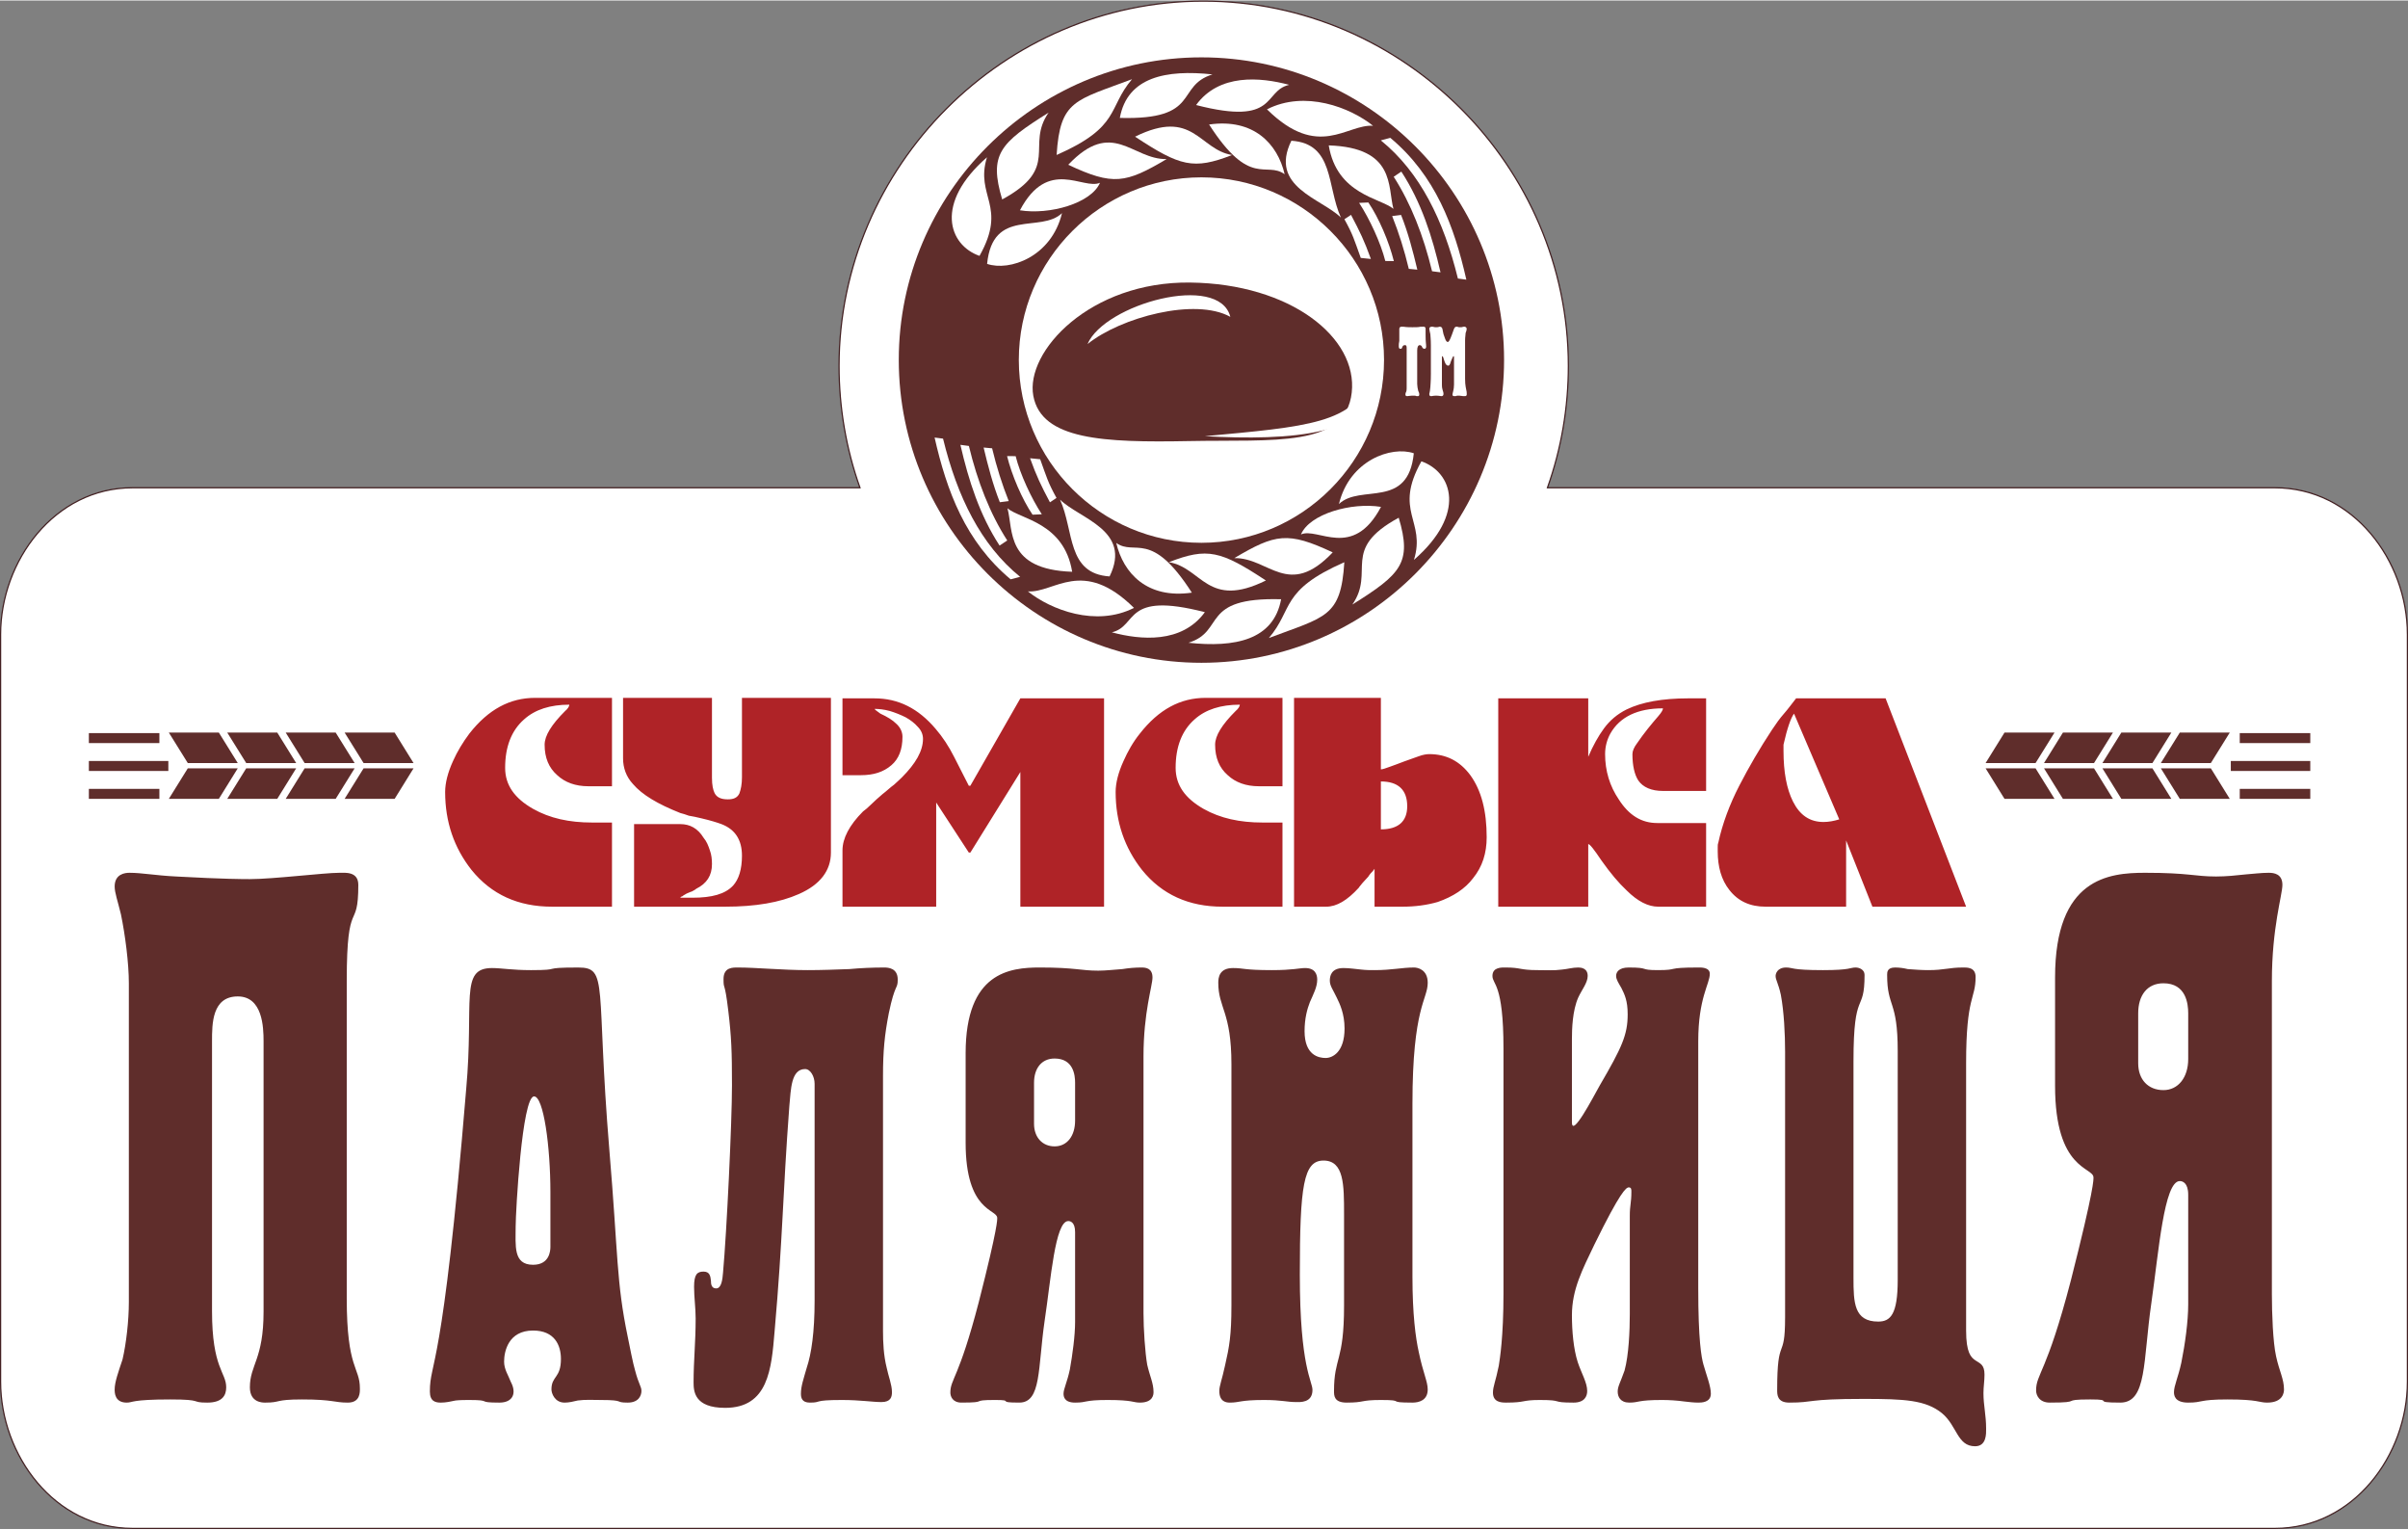 <?xml version="1.0" encoding="UTF-8"?>
<!DOCTYPE svg PUBLIC "-//W3C//DTD SVG 1.1//EN" "http://www.w3.org/Graphics/SVG/1.1/DTD/svg11.dtd">
<!-- Creator: CorelDRAW -->
<svg xmlns="http://www.w3.org/2000/svg" xml:space="preserve" width="600px" height="381px" version="1.1" style="shape-rendering:geometricPrecision; text-rendering:geometricPrecision; image-rendering:optimizeQuality; fill-rule:evenodd; clip-rule:evenodd"
viewBox="0 0 533000 338230"
 xmlns:xlink="http://www.w3.org/1999/xlink"
 xmlns:xodm="http://www.corel.com/coreldraw/odm/2003">
 <rect x="0" y="0" width="533000" height="338230" fill="#808080" stroke="none"/>
 <defs>
  <style type="text/css">
   <![CDATA[
    .str0 {stroke:#432022;stroke-width:270;stroke-miterlimit:22.926}
    .fil3 {fill:white}
    .fil2 {fill:#AF2327}
    .fil1 {fill:#5F2D2B}
    .fil0 {fill:white;fill-rule:nonzero}
   ]]>
  </style>
 </defs>
 <g id="Слой_x0020_1">
  <g id="Сумська_x0020_паляниця_лого.cdr">
   <path class="fil0 str0" d="M29340 107820l161010 0c-3080,-8630 -4630,-17790 -4630,-26960 0,-44090 36440,-80730 80650,-80730 44210,0 80780,36520 80780,80730 0,9170 -1550,18330 -4630,26960l161020 0c17320,0 29330,16130 29330,32460l0 165350c0,16330 -12010,32470 -29330,32470l-474200 0c-17290,0 -29210,-16220 -29210,-32470l0 -165350c0,-16240 11920,-32460 29210,-32460z"/>
   <path class="fil1" d="M28520 288020c0,4070 -580,9200 -1400,12690 -930,2800 -1740,5010 -1740,6640 0,700 0,2910 2670,2910 1400,0 940,-700 9670,-700 7460,0 4310,700 8160,700 3380,0 4190,-1640 4190,-3380 0,-3370 -3140,-4190 -3140,-16880l0 -59720c0,-3840 0,-9900 5700,-9900 5480,0 5710,6760 5710,9900l0 59830c0,10600 -3030,11760 -3030,16770 0,3380 2800,3380 3380,3380 3610,0 1980,-700 8160,-700 6870,0 7100,700 10130,700 2800,0 2680,-2330 2680,-3150 0,-4770 -2910,-4190 -2910,-19910l0 -70310c0,-18860 2560,-10590 2560,-21190 0,-3020 -2910,-2680 -4190,-2680 -3380,0 -14680,1400 -19810,1400 -1390,0 -5710,0 -16310,-580 -4650,-230 -7570,-820 -10360,-820 -930,0 -3260,240 -3260,3030 0,1400 690,3260 1390,6170 940,4540 1750,10830 1750,15250l0 70550zm89470 6290c4770,0 6170,3260 6170,6280 0,4310 -2100,3730 -2100,6760 0,810 700,2910 2920,2910 930,0 1980,-240 2910,-470 1630,-230 3490,-110 5120,-110 5480,0 2920,580 5940,580 2570,0 3030,-1750 3030,-2570 0,-1040 -580,-1390 -1400,-4530 -460,-1520 -1160,-5130 -1630,-7450 -2560,-12350 -2090,-17820 -4070,-41330 -3030,-36560 -120,-40400 -6880,-40400 -8730,0 -3140,580 -10480,580 -4190,0 -6520,-460 -8620,-460 -7220,0 -3960,7330 -5710,26770 -5240,63560 -8040,60070 -8040,66940 0,2210 1280,2450 2450,2450 1050,0 2210,-240 3260,-470 1050,-110 2100,-110 3030,-110 5240,0 1400,580 6640,580 3030,0 3850,-2100 2560,-4540 -580,-1520 -1510,-2800 -1510,-4540 0,-2220 930,-6870 6410,-6870zm0 -14550c-4430,0 -3850,-4200 -3850,-8500 0,-3150 1400,-28760 4080,-28760 2090,0 3610,11060 3610,21190l0 12110c0,930 -230,3960 -3840,3960zm62320 7910c0,6980 -700,11760 -1750,14900 -700,2450 -1280,4080 -1280,5710 0,930 230,1980 1980,1980 2800,0 460,-580 7110,-580 4070,0 6750,460 8730,460 2100,0 2330,-1170 2330,-2210 0,-1630 -810,-3610 -1160,-5360 -700,-2790 -820,-5700 -820,-8150l0 -56460c0,-5470 350,-9080 1280,-13850 1400,-6750 1980,-5240 1980,-7450 0,-2560 -2090,-2680 -3020,-2680 -2570,0 -5250,120 -7690,350 -3030,110 -6180,230 -9210,230 -5590,0 -11530,-580 -15370,-580 -1170,0 -3270,-120 -3270,2560 0,2560 240,120 1050,6990 700,5820 820,8960 820,16530 0,8260 -1170,32480 -1980,41440 -120,1510 -350,3490 -1510,3490 -1050,0 -1170,-930 -1170,-1740 -120,-940 -230,-1980 -1630,-1980 -1400,0 -2100,580 -2100,3370 0,2330 350,4660 350,6990 0,5350 -460,9310 -460,14090 0,1970 110,5700 6990,5700 9550,0 10250,-8610 10940,-16880 1870,-21310 1750,-29680 3270,-49940 350,-3610 350,-8150 3490,-8150 1170,0 2100,1630 2100,3260l0 47960zm57660 4660c0,3140 -580,7330 -1160,10590 -590,2800 -1400,4310 -1400,5360 0,580 110,1980 2560,1980 2800,0 1860,-580 7220,-580 5600,0 5600,580 7110,580 2910,0 3030,-1750 3030,-2330 0,-1980 -820,-3500 -1400,-6060 -470,-2680 -820,-7910 -820,-11400l0 -56820c0,-9780 1990,-15590 1990,-17460 0,-2090 -1520,-2210 -2450,-2210 -1400,0 -2800,120 -4200,350 -1740,110 -3610,350 -5350,350 -3970,0 -5010,-700 -12930,-700 -6640,0 -16430,1050 -16430,18970l0 19800c0,15360 6990,14670 6990,16640 0,350 230,1750 -4080,18630 -4420,17000 -6290,17000 -6290,20030 0,810 470,2210 2450,2210 6290,0 1630,-580 7450,-580 4550,0 0,580 5360,580 4900,0 4080,-7570 5600,-18050 1390,-9200 2320,-22120 5240,-22120 460,0 1510,240 1510,2450l0 19790zm-9090 -52850c0,-3150 1640,-5360 4550,-5360 4190,0 4540,3720 4540,5360l0 8380c0,3370 -1750,5700 -4540,5700 -2680,0 -4550,-1980 -4550,-5000l0 -9080zm43690 49360c0,6520 -470,9080 -1400,13150 -700,3260 -1280,4540 -1280,5700 0,2450 1630,2570 2330,2570 2210,0 2210,-580 7570,-580 3960,0 5010,460 7110,460 810,0 3610,230 3610,-2680 0,-1980 -2800,-5000 -2800,-25490 0,-19790 820,-25270 5240,-25270 4550,0 4550,5360 4550,11880l0 20260c0,12450 -2220,11290 -2220,18850 0,1050 0,2570 2800,2570 4080,0 2910,-580 7570,-580 5710,0 930,580 6990,580 1400,0 3380,-470 3380,-2910 0,-1750 -1050,-3730 -1980,-8270 -700,-3140 -1400,-8380 -1400,-16650l0 -38300c0,-21420 3380,-23050 3380,-26770 0,-2920 -2210,-3380 -3030,-3380 -2680,0 -4890,580 -8740,580 -930,0 -1860,0 -2910,-120 -1280,-110 -2560,-340 -3960,-340 -2800,0 -3030,1860 -3030,2790 0,1170 700,1980 1520,3730 690,1390 1740,3600 1740,6860 0,5240 -2670,6520 -4190,6520 -1510,0 -4660,-580 -4660,-5930 0,-2800 580,-4900 1170,-6410 810,-1860 1630,-3370 1630,-5000 0,-1160 -470,-2560 -2680,-2560 -1280,0 -2680,460 -7340,460 -6290,0 -6170,-460 -8620,-460 -3030,0 -3260,2090 -3260,3260 0,5580 2910,6400 2910,18040l0 53440zm60220 -2800c0,9780 -810,14550 -1040,16070 -700,3490 -1290,4540 -1290,5940 0,2090 1750,2210 2920,2210 4420,0 3370,-580 7450,-580 5480,0 2220,580 7460,580 2440,0 3030,-1400 3030,-2570 0,-1860 -1290,-3950 -2100,-6400 -930,-2910 -1280,-6870 -1280,-10360 0,-5710 2330,-10130 5010,-15720 5710,-11640 6990,-12570 7570,-12570 580,0 580,470 580,930 0,2560 -350,2910 -350,5360l0 21770c0,3610 -230,9080 -1160,12460 -930,2670 -1520,3490 -1520,4650 0,1160 590,2450 2570,2450 2210,0 1740,-580 7220,-580 1630,0 3380,110 5010,340 1050,120 2090,240 3030,240 690,0 2790,0 2790,-1980 0,-1630 -930,-3960 -1630,-6410 -470,-1620 -1160,-5470 -1160,-16880l0 -54710c0,-9550 2560,-12690 2560,-14900 0,-1520 -2100,-1400 -2560,-1400 -7460,0 -4080,580 -8970,580 -4200,0 -1640,-580 -6410,-580 -2220,0 -2800,1050 -2800,1860 0,820 580,1630 1170,2680 700,1400 1390,2790 1390,5820 0,4540 -1280,7340 -6170,15720 -1630,2910 -6170,11640 -6170,8150l0 -18400c0,-2210 110,-6280 1400,-9190 810,-1750 2090,-3260 2090,-4780 0,-1740 -1510,-1860 -2090,-1860 -1290,0 -2340,350 -3620,460 -1740,240 -3490,120 -5350,120 -4080,0 -3620,-580 -7110,-580 -820,0 -2910,-120 -2910,1860 0,1980 2440,1520 2440,16070l0 54130zm62330 5470c0,9780 -1750,3610 -1750,15950 0,1050 0,2800 2680,2800 5710,0 3610,-820 16420,-820 9090,0 13750,240 17360,3150 3380,2790 3380,7330 7340,7330 2560,0 2450,-2790 2450,-3850 0,-3140 -590,-5120 -590,-7910 0,-1400 230,-2680 230,-4080 0,-2210 -920,-2440 -1970,-3140 -1050,-690 -2100,-1750 -2100,-6630l0 -59140c0,-15020 2100,-14090 2100,-19100 0,-2210 -1980,-2090 -2800,-2090 -3140,0 -4080,580 -7690,580 -1510,0 -3030,-120 -4540,-230 -930,-230 -1870,-350 -2800,-350 -1750,0 -1750,1050 -1750,1630 0,7330 2340,5470 2340,16880l0 50640c0,7680 -1640,9200 -4320,9200 -5350,0 -5470,-4190 -5470,-9660l0 -47970c0,-16290 2450,-10240 2450,-19090 0,-1170 -1170,-1630 -1980,-1630 -1290,0 -1050,580 -7230,580 -7100,0 -6640,-580 -8150,-580 -1980,0 -2330,1400 -2330,1860 0,930 580,1520 1160,4190 700,3730 940,8730 940,12580l0 58900zm89230 -3020c0,3840 -700,8840 -1520,12920 -700,3260 -1630,5120 -1630,6520 0,690 120,2330 3150,2330 3380,0 2210,-700 8730,-700 6880,0 6880,700 8740,700 3500,0 3730,-2210 3730,-2910 0,-2330 -1050,-4080 -1750,-7340 -700,-3140 -930,-9540 -930,-13740l0 -69260c0,-11880 2330,-19100 2330,-21310 0,-2440 -1860,-2680 -3030,-2680 -1750,0 -3380,240 -5010,350 -2210,240 -4420,470 -6640,470 -4770,0 -5940,-820 -15720,-820 -8040,0 -19920,1170 -19920,23170l0 23980c0,18750 8500,17930 8500,20260 0,470 230,2210 -5010,22820 -5360,20600 -7690,20600 -7690,24330 0,1040 700,2680 3030,2680 7690,0 1980,-700 8970,-700 5590,0 0,700 6640,700 5940,0 5010,-9200 6870,-22010 1630,-11290 2800,-27010 6300,-27010 580,0 1860,350 1860,3030l0 24220zm-11070 -64380c0,-3960 1980,-6640 5590,-6640 5010,0 5480,4540 5480,6640l0 10130c0,4070 -2220,6870 -5480,6870 -3380,0 -5590,-2330 -5590,-5940l0 -11060z"/>
   <path class="fil2" d="M135460 154310l0 19560 -5240 0c-2800,0 -5130,-820 -6880,-2450 -1860,-1630 -2790,-3840 -2790,-6750 0,-1980 1510,-4430 4540,-7450 580,-470 930,-1050 930,-1400 -4190,0 -7570,1050 -10020,3260 -2790,2450 -4190,6050 -4190,10710 0,3840 2100,6750 6180,9080 3720,2100 8030,3030 13040,3030l4430 0 0 18620 -13280 0c-7460,0 -13400,-2670 -17820,-8140 -3850,-4890 -5830,-10600 -5830,-17240 0,-1970 580,-4300 1750,-6860 930,-2100 2210,-4190 3610,-6060 4190,-5350 8970,-7910 14560,-7910l17010 0zm25050 46210l-20160 0 0 -18270 10250 0c2100,0 3850,930 5130,3020 700,820 1050,1750 1400,2800 350,930 460,1980 460,3020 0,2560 -1160,4310 -3490,5470 -240,240 -580,360 -940,590 -460,120 -810,350 -1160,460 -350,240 -700,350 -930,590 -350,110 -470,230 -470,340l2680 0c4310,0 7230,-810 8970,-2670 1280,-1400 1980,-3610 1980,-6640 0,-3490 -1510,-5820 -4540,-6980 -930,-350 -2450,-820 -4430,-1280 -1050,-240 -1980,-470 -2790,-580 -700,-240 -1290,-470 -1870,-590 -5010,-1980 -8500,-4070 -10480,-6400 -1520,-1630 -2210,-3610 -2210,-5710l0 -13380 19680 0 0 17690c0,1630 240,2680 580,3380 470,930 1400,1390 2920,1390 1280,0 2090,-340 2560,-1280 350,-930 580,-2090 580,-3600l0 -17580 19690 0 0 34230c0,3950 -2330,7100 -7110,9190 -4190,1860 -9550,2790 -16300,2790zm83870 0l-18530 0 0 -29800 -11060 17820 -350 0 -7220 -11070 0 23050 -20740 0 0 -12450c0,-2680 1520,-5590 4540,-8620 470,-340 1050,-810 1750,-1510 820,-820 1630,-1510 2570,-2330 930,-700 1740,-1510 2560,-2090 810,-710 1390,-1290 1750,-1630 3020,-3030 4650,-5830 4650,-8500 0,-930 -340,-1860 -1160,-2680 -700,-810 -1630,-1510 -2680,-2100 -1170,-580 -2330,-1040 -3490,-1390 -1280,-350 -2450,-470 -3380,-470 0,120 460,470 1280,1050 1510,700 2680,1400 3490,2210 930,820 1400,1870 1400,2910 0,2790 -810,4890 -2450,6290 -1740,1510 -3950,2210 -6750,2210l-4080 0 0 -17000 7110 0c5240,0 9670,2210 13510,6750 1510,1750 2910,3850 4080,6180l3260 6400 350 0 11060 -19330 18530 0 0 46100zm39490 -46210l0 19560 -5240 0c-2800,0 -5130,-820 -6880,-2450 -1860,-1630 -2790,-3840 -2790,-6750 0,-1980 1510,-4430 4540,-7450 580,-470 930,-1050 930,-1400 -4190,0 -7570,1050 -10020,3260 -2790,2450 -4190,6050 -4190,10710 0,3840 2100,6750 6170,9080 3730,2100 8040,3030 13050,3030l4430 0 0 18620 -13280 0c-7460,0 -13400,-2670 -17820,-8140 -3850,-4890 -5830,-10600 -5830,-17240 0,-1970 580,-4300 1750,-6860 930,-2100 2100,-4190 3610,-6060 4190,-5350 8970,-7910 14560,-7910l17010 0zm2560 0l19220 0 0 15830c350,0 1050,-240 1980,-580 930,-350 1980,-700 3150,-1170 1050,-350 2210,-810 3260,-1160 930,-350 1750,-470 2330,-470 3730,0 6750,1520 9080,4660 2450,3380 3620,7920 3620,13740 0,3490 -940,6520 -3030,9080 -1750,2320 -4430,4070 -7810,5240 -2440,700 -5010,1040 -7800,1040l-6180 0 0 -8380c0,0 -110,120 -350,470 -350,350 -690,700 -1050,1280 -460,460 -810,930 -1280,1400 -340,460 -700,810 -810,1040 -2560,2800 -4890,4190 -7220,4190l-7110 0 0 -46210zm19220 18500l0 10600c3850,0 5830,-1750 5830,-5120 0,-3610 -1980,-5480 -5830,-5480zm71990 -18390l0 20490 -9550 0c-2560,0 -4430,-810 -5470,-2330 -820,-1280 -1290,-3250 -1290,-5820 0,-700 350,-1510 1050,-2440 700,-1050 1520,-2100 2330,-3150 820,-1040 1630,-1970 2330,-2790 700,-810 1050,-1390 1050,-1750 -5590,0 -9550,1870 -11650,5590 -700,1280 -1160,2800 -1160,4540 0,3730 1050,7110 3020,10010 2220,3500 5010,5240 8510,5240l10830 0 0 18510 -10600 0c-2210,0 -4540,-1160 -6990,-3600 -1750,-1630 -3610,-3840 -5590,-6640 -1630,-2440 -2560,-3610 -2910,-3610l0 13850 -19920 0 0 -46100 19920 0 0 12930c1050,-2450 2210,-4550 3490,-6290 1290,-1750 2920,-3150 5010,-4190 3380,-1630 7920,-2450 13630,-2450l3960 0zm39730 0l17820 46100 -20740 0 -5820 -14660 0 14660 -17820 0c-3380,0 -6060,-1160 -8040,-3720 -1750,-2210 -2560,-5120 -2560,-8500 0,-230 0,-580 0,-930 0,-350 0,-700 110,-930 930,-4310 2560,-8620 4660,-12690 2100,-4080 4540,-8270 7220,-12340 930,-1400 1750,-2560 2680,-3610 930,-1050 1750,-2210 2680,-3380l19810 0zm-22600 10250l0 1390c0,4660 700,8390 2090,11180 1520,3030 3730,4540 6760,4540 1170,0 2330,-230 3490,-580l-10010 -23400c-700,930 -1520,3260 -2330,6870z"/>
   <polygon class="fil1" points="37370,176660 41570,169900 52630,169900 48440,176660 "/>
   <polygon class="fil1" points="37370,161990 41570,168740 52630,168740 48440,161990 "/>
   <polygon class="fil1" points="50300,176660 54500,169900 65560,169900 61370,176660 "/>
   <polygon class="fil1" points="50300,161990 54500,168740 65560,168740 61370,161990 "/>
   <polygon class="fil1" points="63240,176660 67430,169900 78500,169900 74300,176660 "/>
   <polygon class="fil1" points="63240,161990 67430,168740 78500,168740 74300,161990 "/>
   <polygon class="fil1" points="76280,176660 80480,169900 91540,169900 87350,176660 "/>
   <polygon class="fil1" points="76280,161990 80480,168740 91540,168740 87350,161990 "/>
   <polygon class="fil1" points="19670,170490 19670,168280 37260,168280 37260,170490 "/>
   <polygon class="fil1" points="19670,176660 19670,174450 35280,174450 35280,176660 "/>
   <polygon class="fil1" points="19670,164320 19670,162110 35280,162110 35280,164320 "/>
   <polygon class="fil1" points="493550,176660 489360,169900 478290,169900 482490,176660 "/>
   <polygon class="fil1" points="493550,161990 489360,168740 478290,168740 482490,161990 "/>
   <polygon class="fil1" points="480620,176660 476430,169900 465360,169900 469550,176660 "/>
   <polygon class="fil1" points="480620,161990 476430,168740 465360,168740 469550,161990 "/>
   <polygon class="fil1" points="467690,176660 463500,169900 452430,169900 456620,176660 "/>
   <polygon class="fil1" points="467690,161990 463500,168740 452430,168740 456620,161990 "/>
   <polygon class="fil1" points="454760,176660 450560,169900 439500,169900 443690,176660 "/>
   <polygon class="fil1" points="454760,161990 450560,168740 439500,168740 443690,161990 "/>
   <polygon class="fil1" points="511370,170490 511370,168280 493780,168280 493780,170490 "/>
   <polygon class="fil1" points="511370,176660 511370,174450 495760,174450 495760,176660 "/>
   <polygon class="fil1" points="511370,164320 511370,162110 495760,162110 495760,164320 "/>
   <path class="fil1" d="M265930 12580c36860,0 66990,30110 66990,66950 0,36910 -30130,67020 -66990,67020 -36860,0 -66990,-30110 -66990,-67020 0,-36840 30130,-66950 66990,-66950zm0 26550c22250,0 40420,18160 40420,40400 0,22310 -18170,40470 -40420,40470 -22260,0 -40420,-18160 -40420,-40470 0,-22240 18160,-40400 40420,-40400z"/>
   <path class="fil1" d="M263460 62410c22190,270 37100,12170 35740,24350 -1370,12270 -17190,10360 -36010,10730 -18920,360 -32650,-270 -34470,-10000 -1820,-9810 12550,-25360 34740,-25080z"/>
   <path class="fil3" d="M266690 96410c22400,-2090 33500,-2790 36600,-13160 2590,13150 -18260,14160 -36600,13160zm5640 -26410c-7780,-4310 -24250,100 -31610,6020 3790,-8840 29100,-15860 31610,-6020z"/>
   <path class="fil3" d="M314620 101970c6860,2400 10040,11630 -1650,21810 2700,-8710 -4600,-10670 1650,-21810z"/>
   <path class="fil3" d="M312940 100190c-4960,-1690 -14230,1540 -16570,11230 4740,-4530 15310,1290 16570,-11230z"/>
   <path class="fil3" d="M309600 114450c2980,9990 510,12470 -10260,19210 5150,-7400 -2740,-12150 10260,-19210z"/>
   <path class="fil3" d="M294990 122120c-9950,-4670 -12700,-4110 -21780,1270 7650,-150 11960,9090 21780,-1270z"/>
   <path class="fil3" d="M297560 124300c-750,12200 -4160,12030 -16700,16770 5460,-6380 2430,-10500 16700,-16770z"/>
   <path class="fil3" d="M305680 112050c-6530,-1050 -15780,1530 -17720,6100 3720,-1680 11480,5700 17720,-6100z"/>
   <path class="fil3" d="M280200 128340c-9950,-6550 -12930,-7380 -21470,-4050 7350,1220 8540,10430 21470,4050z"/>
   <path class="fil3" d="M283570 132490c-1670,9060 -10260,10730 -20510,9630 8310,-2570 2380,-10120 20510,-9630z"/>
   <path class="fil3" d="M266690 135350c-5100,6990 -14210,6170 -20590,4460 5860,-1380 2420,-9150 20590,-4460z"/>
   <path class="fil3" d="M263810 131030c-9890,1430 -15160,-4280 -16730,-11000 4170,2990 7640,-3150 16730,11000z"/>
   <path class="fil3" d="M251000 134400c-8420,4280 -18430,410 -23480,-3650 5820,420 12070,-7610 23480,3650z"/>
   <path class="fil3" d="M245600 127440c-9500,-620 -7810,-10040 -10970,-17000 4300,4250 16000,6760 10970,17000z"/>
   <path class="fil3" d="M237320 126410c-14770,-490 -13000,-9160 -14320,-14040 2900,2430 12520,3130 14320,14040z"/>
   <path class="fil3" d="M225800 127530l-2100 550c-10000,-8360 -14140,-19530 -16830,-31370l1870 240c3150,12870 8360,23520 17060,30580z"/>
   <path class="fil3" d="M221250 120610c-4390,-6730 -6850,-14370 -8670,-22290l1880 250c1890,7860 4670,14970 8490,20910l-1700 1130z"/>
   <path class="fil3" d="M221310 111020c-1540,-3890 -2610,-7980 -3590,-12100l1880 170c990,4130 2230,8050 3680,11680l-1970 250z"/>
   <path class="fil3" d="M228550 113780c-2350,-3470 -4580,-8710 -5640,-12970l1900 20c1000,4000 3440,9260 5790,12860l-2050 90z"/>
   <path class="fil3" d="M232400 111040c-1990,-3750 -2940,-5720 -4400,-9750l2240 220c1460,4040 1680,5060 3610,8560l-1450 970z"/>
   <path class="fil3" d="M311360 85340c0,930 0,1050 -230,1510 0,120 -240,700 350,700 230,0 580,-110 1040,-110 240,0 470,0 700,0 240,110 350,110 590,110 110,0 340,0 340,-350 0,-350 -110,-580 -230,-810 -110,-350 -230,-1170 -230,-1520l0 -7450c0,-810 230,-1160 580,-1160 240,0 470,230 470,350 110,230 230,460 580,460 120,0 350,-110 350,-460 0,-700 -120,-930 -120,-2440 0,-1170 0,-590 0,-1520 0,-120 0,-470 -460,-470 -1630,0 -120,120 -2450,120 -1980,0 -1400,-120 -2330,-120 -580,0 -580,350 -580,590 0,230 0,350 0,580 0,230 0,470 0,820 0,340 0,810 0,1160 -120,460 -120,820 -120,1160 0,580 230,580 470,580 230,0 230,-230 350,-460 110,-230 230,-350 580,-350 350,0 350,350 350,810l0 8270zm5360 -2910c0,1980 -120,2790 -120,3140 -110,1280 -230,1280 -230,1510 0,360 120,470 460,470 240,0 350,-110 1050,-110 700,0 820,110 1170,110 230,0 460,-110 460,-470 0,-690 -350,-810 -350,-2090l0 -6050c0,0 0,-240 120,-240 120,0 230,470 350,820 120,350 350,1280 930,1280 350,0 470,-580 580,-930 360,-810 470,-1170 590,-1170 110,0 110,120 110,240l0 6050c0,1170 -340,1860 -340,2210 0,240 110,350 460,350 230,0 350,0 580,-110 120,0 350,0 470,0 350,0 580,110 1050,110 460,0 700,0 580,-930 -120,-810 -350,-1280 -350,-2910l0 -8500c0,-820 120,-1160 120,-1630 110,-350 230,-580 230,-930 0,-350 -350,-470 -470,-470 -690,0 -110,120 -1050,120 -460,0 -340,-120 -700,-120 -580,0 -580,590 -1040,1750 -470,1280 -700,1630 -930,1630 -470,0 -700,-1170 -940,-1740 -230,-820 -110,-1640 -810,-1640 -230,0 -230,120 -820,120 -580,0 -460,-120 -930,-120 -460,0 -580,240 -580,470 0,230 120,580 230,1170 0,350 120,1040 120,2440l0 6170z"/>
   <path class="fil3" d="M216810 56510c-6850,-2400 -10040,-11630 1650,-21820 -2690,8710 4610,10680 -1650,21820z"/>
   <path class="fil3" d="M218490 58280c4960,1690 14240,-1530 16580,-11230 -4740,4530 -15320,-1290 -16580,11230z"/>
   <path class="fil3" d="M221830 44020c-2980,-9990 -500,-12460 10270,-19210 -5160,7410 2740,12150 -10270,19210z"/>
   <path class="fil3" d="M236450 36350c9950,4670 12700,4110 21780,-1260 -7650,140 -11960,-9100 -21780,1260z"/>
   <path class="fil3" d="M233880 34180c750,-12210 4160,-12030 16690,-16770 -5460,6380 -2430,10500 -16690,16770z"/>
   <path class="fil3" d="M225760 46420c6530,1060 15780,-1530 17720,-6090 -3730,1670 -11490,-5710 -17720,6090z"/>
   <path class="fil3" d="M251240 30130c9940,6550 12920,7390 21470,4060 -7350,-1220 -8550,-10430 -21470,-4060z"/>
   <path class="fil3" d="M247870 25980c1660,-9060 10250,-10730 20510,-9630 -8310,2580 -2390,10120 -20510,9630z"/>
   <path class="fil3" d="M264750 23130c5100,-7000 14200,-6180 20590,-4470 -5870,1380 -2420,9150 -20590,4470z"/>
   <path class="fil3" d="M267630 27440c9880,-1420 15160,4290 16720,11000 -4160,-2980 -7630,3150 -16720,-11000z"/>
   <path class="fil3" d="M280440 24080c8420,-4290 18430,-420 23480,3640 -5830,-420 -12080,7610 -23480,-3640z"/>
   <path class="fil3" d="M285840 31030c9490,620 7810,10050 10960,17000 -4290,-4240 -15990,-6760 -10960,-17000z"/>
   <path class="fil3" d="M294110 32060c14780,490 13010,9160 14320,14040 -2890,-2420 -12510,-3130 -14320,-14040z"/>
   <path class="fil3" d="M305640 30950l2100 -560c10000,8360 14140,19540 16830,31380l-1870 -250c-3160,-12870 -8360,-23510 -17060,-30570z"/>
   <path class="fil3" d="M310180 37860c4400,6740 6860,14380 8670,22290l-1870 -240c-1900,-7860 -4680,-14980 -8490,-20910l1690 -1140z"/>
   <path class="fil3" d="M310120 47450c1550,3900 2620,7980 3600,12110l-1890 -180c-980,-4130 -2230,-8050 -3680,-11680l1970 -250z"/>
   <path class="fil3" d="M302880 44690c2360,3480 4580,8710 5640,12970l-1890 -20c-1010,-4000 -3450,-9260 -5790,-12860l2040 -90z"/>
   <path class="fil3" d="M299040 47430c1990,3760 2940,5730 4400,9760l-2240 -230c-1460,-4030 -1680,-5060 -3620,-8560l1460 -970z"/>
  </g>
 </g>
</svg>
